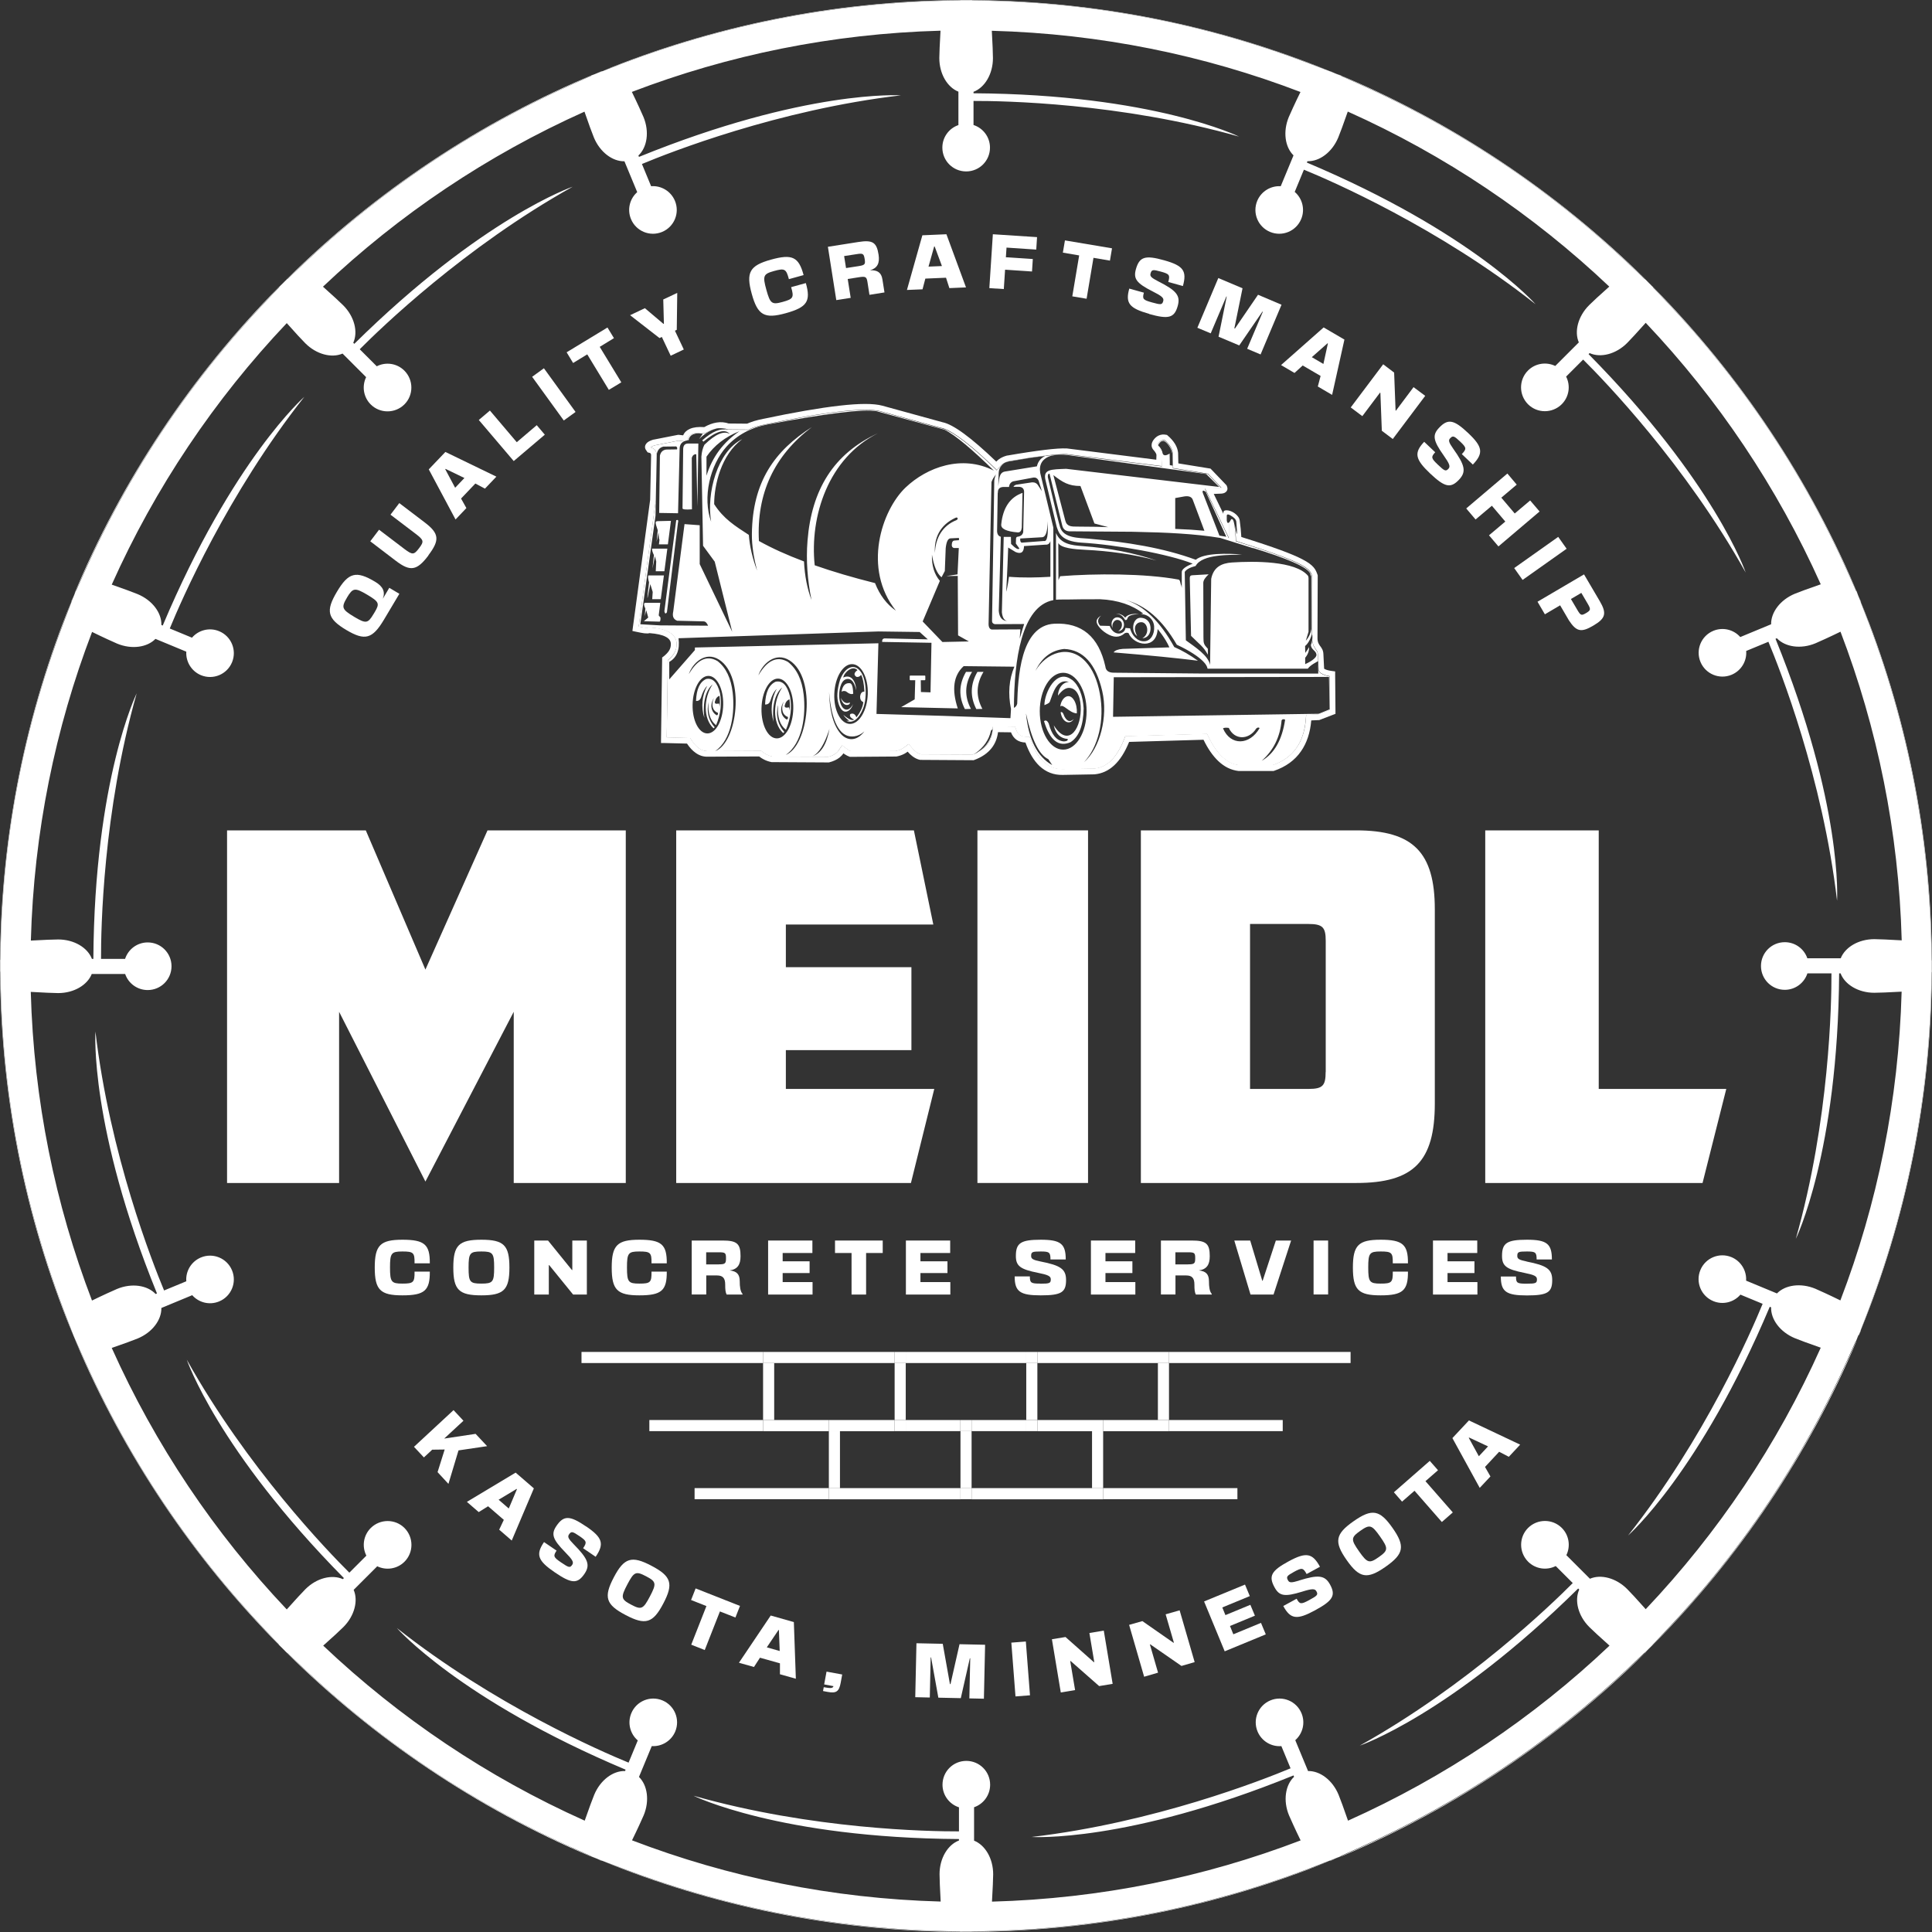 <?xml version="1.0" encoding="UTF-8"?><svg id="Layer_1" xmlns="http://www.w3.org/2000/svg" viewBox="0 0 241.74 241.74"><rect x="0" y="0" width="241.74" height="241.74" fill="#333333" stroke="none"/><defs><style>.cls-1{fill:#fff;}</style></defs><path class="cls-1" d="m121.25,0c-.13,0-.25,0-.38,0s-.25,0-.37,0h.37s.37,0,.37,0Z"/><path class="cls-1" d="m35.7,35.12c-.2.19-.39.39-.59.59l.3-.28.29-.3Z"/><path class="cls-1" d="m9.46,73.91l.03.02,1.05-2.35c5.57-12.45,13.17-23.81,22.59-33.76l1.78-1.88-.02-.02c-10.92,11.05-19.72,24.19-25.75,38.77l.07-.15.24-.63Z"/><path class="cls-1" d="m.11,117.55c.37-13.7,3.03-27.11,7.9-39.85l.92-2.42h-.01C3.28,89.14.12,104.26.02,120.12h.02s.07-2.57.07-2.57Z"/><path class="cls-1" d="m124.19.11c13.7.37,27.11,3.03,39.85,7.9l2.42.92h0C152.6,3.28,137.48.12,121.62.02v.02s2.57.07,2.57.07Z"/><path class="cls-1" d="m37.83,33.13c9.95-9.42,21.3-17.02,33.76-22.59l2.36-1.06-.02-.03.62-.24.15-.07c-14.58,6.03-27.71,14.82-38.76,25.74l.02.02,1.87-1.77Z"/><path class="cls-1" d="m233.73,77.71c4.87,12.74,7.53,26.14,7.9,39.85l.07,2.59h.02c-.09-15.86-3.25-30.99-8.89-44.84h-.01s.92,2.41.92,2.41Z"/><path class="cls-1" d="m241.73,121.23c0-.12,0-.24,0-.36s0-.24,0-.36v.36s0,.36,0,.36Z"/><path class="cls-1" d="m241.63,124.19c-.37,13.7-3.03,27.11-7.9,39.85l-.92,2.42h.01c5.65-13.85,8.81-28.98,8.9-44.84h-.02s-.07,2.57-.07,2.57Z"/><path class="cls-1" d="m206.62,35.7c-.19-.19-.38-.38-.57-.57l.28.3.29.28Z"/><path class="cls-1" d="m167.83,9.46l-.02.03,2.35,1.05c12.45,5.57,23.81,13.17,33.76,22.59l1.88,1.78.02-.02c-11.05-10.92-24.18-19.71-38.76-25.74l.14.06.63.24Z"/><path class="cls-1" d="m208.61,37.83c9.42,9.95,17.02,21.3,22.59,33.76l1.06,2.36.03-.02.24.62.06.14c-6.03-14.57-14.82-27.7-25.73-38.75l-.02.02,1.77,1.87Z"/><path class="cls-1" d="m77.71,8.01C90.45,3.14,103.86.48,117.56.11l2.59-.07v-.02c-15.86.09-30.99,3.25-44.84,8.89h0s2.4-.9,2.4-.9Z"/><path class="cls-1" d="m167.06,232.58c.22-.09.45-.17.68-.27l-.55.21-.12.06Z"/><path class="cls-1" d="m120.51,241.73c.12,0,.24,0,.36,0s.24,0,.36,0h-.36s-.36,0-.36,0Z"/><path class="cls-1" d="m203.91,208.61c-9.95,9.42-21.3,17.02-33.76,22.59l-2.36,1.06.02.03c14.27-6.02,27.14-14.71,37.99-25.43v-.02s-1.89,1.77-1.89,1.77Z"/><path class="cls-1" d="m164.03,233.73c-12.74,4.87-26.14,7.53-39.85,7.9l-2.59.07v.02c15.86-.09,30.99-3.25,44.84-8.89h0s-2.4.91-2.4.91Z"/><path class="cls-1" d="m232.52,167.2l-.24.62c.1-.25.19-.5.3-.75l-.06.13Z"/><path class="cls-1" d="m231.19,170.16c-5.57,12.45-13.17,23.81-22.59,33.76l-1.78,1.88h.02c10.72-10.84,19.42-23.7,25.44-37.97l-.03-.02-1.05,2.35Z"/><path class="cls-1" d="m206.05,206.61c.18-.18.37-.37.55-.55l-.28.27-.27.28Z"/><path class="cls-1" d="m.01,120.5c0,.12,0,.25,0,.37s0,.25,0,.37v-.37s0-.37,0-.37Z"/><path class="cls-1" d="m117.55,241.63c-13.7-.37-27.11-3.03-39.85-7.9l-2.42-.92h0c13.85,5.66,28.98,8.82,44.84,8.92v-.02s-2.57-.07-2.57-.07Z"/><path class="cls-1" d="m71.58,231.19c-12.45-5.57-23.81-13.17-33.76-22.59l-1.88-1.78-.02.02c10.85,10.72,23.72,19.42,37.99,25.44l.02-.03-2.35-1.05Z"/><path class="cls-1" d="m33.13,203.91c-9.42-9.95-17.02-21.3-22.59-33.76l-1.06-2.36-.27-.6-.29-.76-.92-2.4C3.14,151.29.48,137.88.11,124.18l-.07-2.59h-.02c.19,32.82,13.46,62.54,34.87,84.21l.02-.02-1.77-1.87Z"/><path class="cls-1" d="m35.12,206.04c.19.19.38.38.57.57l-.28-.29-.29-.28Z"/><path class="cls-1" d="m73.92,232.28c.25.11.51.2.76.3l-.14-.06-.62-.24Z"/><path class="cls-1" d="m35.91,206.85h.01c-.08-.09-.16-.16-.23-.23l.22.23Z"/><path class="cls-1" d="m75.28,232.85v-.03c-.19-.08-.4-.16-.59-.24l.59.27Z"/><polygon class="cls-1" points="73.91 232.28 73.92 232.28 73.91 232.28 73.91 232.28"/><path class="cls-1" d="m0,120.12v.37c.01-.13.02-.25.02-.37h-.02Z"/><path class="cls-1" d="m0,121.59h.02c0-.12,0-.23,0-.35v.35Z"/><path class="cls-1" d="m34.88,205.81l.25.24c-.08-.08-.16-.17-.24-.25h-.01Z"/><path class="cls-1" d="m205.81,206.87l.24-.26c-.08.08-.17.16-.26.24h.01Z"/><path class="cls-1" d="m206.85,205.83h-.01c-.08.07-.15.15-.23.23l.24-.23Z"/><path class="cls-1" d="m120.12,241.74h.39c-.13-.01-.26-.02-.38-.02v.02Z"/><path class="cls-1" d="m8.9,75.27h.03c.08-.19.15-.38.23-.58l-.26.58Z"/><path class="cls-1" d="m121.59,241.74v-.02c-.12,0-.24,0-.37,0h.37Z"/><path class="cls-1" d="m167.81,232.29h0s-.04.02-.06.02l.06-.02Z"/><path class="cls-1" d="m166.44,232.86l.62-.28c-.21.09-.42.16-.63.25v.03Z"/><path class="cls-1" d="m241.74,121.62v-.39c-.01.13-.02.26-.02.39h.02Z"/><path class="cls-1" d="m241.74,120.15h-.02c0,.12,0,.24,0,.36v-.36Z"/><path class="cls-1" d="m206.87,35.93l-.25-.23c.08.08.15.16.23.24h.01Z"/><path class="cls-1" d="m34.89,35.91h.01c.07-.06.14-.14.21-.21l-.23.21Z"/><path class="cls-1" d="m232.85,166.47h-.03c-.08.19-.16.4-.24.6l.27-.6Z"/><polygon class="cls-1" points="232.28 167.83 232.28 167.82 232.28 167.83 232.28 167.83"/><path class="cls-1" d="m232.86,75.3l-.27-.61c.08.2.16.41.24.62h.03Z"/><path class="cls-1" d="m120.15,0v.02c.12,0,.23,0,.35,0h-.35Z"/><path class="cls-1" d="m35.93,34.87l-.23.24c.08-.08.16-.15.24-.23h-.01Z"/><path class="cls-1" d="m205.83,34.89h-.01c.08.09.16.16.23.23l-.22-.23Z"/><path class="cls-1" d="m121.62,0h-.37c.12.01.25.02.37.02v-.02Z"/><path class="cls-1" d="m166.47,8.9v.03c.19.08.39.15.59.24l-.59-.26Z"/><path class="cls-1" d="m75.3,8.89l-.59.27c.2-.08.4-.16.6-.24v-.03Z"/><path class="cls-1" d="m232.58,167.07c.08-.2.16-.41.24-.61h-.01s.92-2.42.92-2.42c4.87-12.74,7.53-26.14,7.9-39.85l.07-2.57h.02c0-.13,0-.25,0-.38v-.36s0-.36,0-.36c0-.12,0-.24,0-.36h-.02s-.07-2.59-.07-2.59c-.37-13.7-3.03-27.11-7.9-39.85l-.92-2.4h.01c-.08-.21-.16-.42-.24-.62l-.06-.14-.24-.62-.03.02-1.06-2.36c-5.57-12.46-13.17-23.81-22.59-33.76l-1.77-1.87.02-.02c-.08-.08-.15-.16-.23-.24l-.29-.28-.28-.3c-.08-.08-.16-.15-.23-.22l-.02.02-1.88-1.78c-9.94-9.42-21.3-17.02-33.76-22.59l-2.35-1.05.02-.03-.63-.24-.14-.06c-.2-.08-.4-.16-.6-.24h0s-2.42-.91-2.42-.91C151.3,3.14,137.89.48,124.19.11l-2.57-.07v-.02c-.12,0-.24,0-.37,0h-.37s-.37,0-.37,0c-.12,0-.23,0-.35,0v.02s-2.59.07-2.59.07c-13.7.37-27.11,3.03-39.85,7.9l-2.4.92h0c-.2.07-.4.14-.6.22l-.15.07-.62.24.02.03-2.36,1.06c-12.45,5.57-23.81,13.17-33.76,22.59l-1.87,1.77-.02-.02c-.08.08-.16.15-.24.23l-.29.3-.3.28c-.07.07-.14.15-.21.22l.02.02-1.78,1.88c-9.42,9.95-17.02,21.3-22.59,33.76l-1.05,2.35-.03-.02-.24.63-.07.15c-.08.19-.15.39-.23.59h.01s-.92,2.42-.92,2.42C3.14,90.44.48,103.85.11,117.55l-.07,2.57h-.02c0,.12,0,.25,0,.37v.37s0,.37,0,.37c0,.12,0,.23,0,.35h.02s.07,2.59.07,2.59c.37,13.7,3.03,27.11,7.9,39.85l.92,2.4.29.76.27.6,1.06,2.36c5.57,12.45,13.17,23.81,22.59,33.76l1.77,1.87-.02.02c.08.08.16.17.24.25l.29.28.28.29c.08.08.16.15.23.22l.02-.02,1.88,1.78c9.95,9.42,21.3,17.02,33.76,22.59l2.35,1.05-.02.03s0,0,0,0l.62.24.14.06c.2.08.4.16.6.24h0s2.42.91,2.42.91c12.74,4.87,26.14,7.53,39.85,7.9l2.58.07v.02c.13,0,.25,0,.38,0h.36s.36,0,.36,0c.12,0,.24,0,.36,0v-.02s2.59-.07,2.59-.07c13.7-.37,27.11-3.03,39.85-7.9l2.4-.92h0c.21-.07.42-.15.63-.24l.12-.06.55-.21s.04-.02.06-.03l-.02-.03,2.36-1.06c12.46-5.57,23.81-13.17,33.76-22.59l1.87-1.77v.02c.1-.08.19-.16.27-.24l.27-.28.28-.27c.08-.08.15-.16.23-.24h-.02s1.78-1.9,1.78-1.9c9.42-9.94,17.02-21.3,22.59-33.76l1.05-2.35.03.02s0,0,0,0l.24-.62.06-.13Zm-2.31-4.36c-1.36-.67-2.71-1.28-3.13-1.46-1.84-.76-3.77-.47-4.8.59l-3.86-1.6c.08-1.23-.63-2.44-1.83-2.94-1.52-.63-3.26.09-3.89,1.61s.09,3.26,1.61,3.89c1.22.51,2.59.14,3.4-.81l2.78,1.15c-1.42,3.46-7.23,16.84-16.84,28.99,0,0,8.98-7.87,17.73-28.62l.17.07c-.05,1.5,1.12,3.09,2.97,3.86.4.17,1.8.69,3.24,1.19-5.43,12.14-12.87,23.19-21.9,32.72-1-1.13-2-2.21-2.32-2.52-1.4-1.4-3.3-1.88-4.66-1.29l-2.95-2.95c.54-1.11.35-2.49-.57-3.41-1.16-1.16-3.05-1.16-4.22,0-1.16,1.16-1.16,3.05,0,4.22.94.94,2.34,1.12,3.46.55l2.13,2.13c-2.63,2.65-13.12,12.79-26.65,20.34,0,0,11.3-3.84,27.33-19.66l.13.13c-.62,1.36-.15,3.29,1.27,4.7.31.31,1.39,1.32,2.52,2.32-9.53,9.03-20.58,16.46-32.72,21.9-.49-1.44-1.01-2.83-1.18-3.24-.76-1.84-2.33-3-3.82-2.97l-1.6-3.86c.93-.82,1.28-2.16.78-3.37-.63-1.52-2.37-2.24-3.89-1.61s-2.24,2.37-1.61,3.89c.51,1.22,1.73,1.93,2.98,1.83l1.15,2.78c-3.45,1.44-17.02,6.79-32.4,8.59,0,0,11.91.78,32.77-7.7l.07.17c-1.09,1.02-1.4,2.98-.63,4.83.17.4.78,1.76,1.45,3.13-12.05,4.61-25.04,7.29-38.62,7.66.09-1.51.15-2.98.15-3.42,0-1.99-1.01-3.66-2.39-4.21v-4.18c1.17-.4,2.01-1.51,2.01-2.82,0-1.65-1.33-2.98-2.98-2.98s-2.98,1.33-2.98,2.98c0,1.32.86,2.44,2.06,2.83v3.01c-3.73.01-18.32-.23-33.22-4.46,0,0,10.71,5.28,33.22,5.42v.18c-1.4.53-2.43,2.22-2.43,4.22,0,.43.05,1.91.14,3.42-13.58-.37-26.58-3.05-38.62-7.66.67-1.36,1.28-2.71,1.46-3.13.76-1.83.47-3.77-.59-4.8l1.6-3.86c1.23.08,2.44-.63,2.94-1.83.63-1.52-.09-3.26-1.61-3.89s-3.26.09-3.89,1.61c-.51,1.22-.14,2.59.81,3.4l-1.15,2.78c-3.46-1.42-16.84-7.23-28.99-16.84,0,0,7.87,8.98,28.62,17.72l-.07.17c-1.5-.05-3.09,1.12-3.86,2.97-.17.4-.69,1.8-1.19,3.24-12.14-5.43-23.19-12.87-32.72-21.9,1.13-1,2.21-2,2.52-2.32,1.4-1.4,1.88-3.3,1.29-4.66l2.95-2.95c1.11.54,2.49.35,3.41-.57,1.16-1.16,1.16-3.05,0-4.22-1.16-1.16-3.05-1.16-4.22,0-.94.94-1.12,2.34-.55,3.46l-2.13,2.13c-2.65-2.63-12.79-13.12-20.34-26.65,0,0,3.84,11.3,19.66,27.33l-.13.13c-1.36-.62-3.29-.15-4.7,1.27-.31.31-1.32,1.39-2.32,2.52-9.03-9.53-16.46-20.58-21.9-32.72,1.44-.49,2.83-1.01,3.24-1.18,1.84-.76,3-2.33,2.97-3.82l3.86-1.6c.82.93,2.16,1.28,3.37.78,1.52-.63,2.24-2.37,1.61-3.89s-2.37-2.24-3.89-1.61c-1.22.51-1.93,1.73-1.83,2.98l-2.78,1.15c-1.44-3.45-6.79-17.02-8.59-32.4,0,0-.78,11.91,7.7,32.77l-.17.07c-1.02-1.09-2.98-1.4-4.83-.63-.4.17-1.76.78-3.13,1.45-4.61-12.05-7.29-25.04-7.66-38.62,1.51.09,2.98.15,3.42.15,1.99,0,3.66-1.01,4.21-2.39h4.18c.4,1.17,1.51,2.01,2.82,2.01,1.65,0,2.98-1.33,2.98-2.98s-1.33-2.98-2.98-2.98c-1.32,0-2.44.86-2.83,2.06h-3.01c-.01-3.73.23-18.32,4.46-33.22,0,0-5.28,10.71-5.42,33.22h-.18c-.53-1.4-2.22-2.43-4.22-2.43-.43,0-1.91.05-3.42.14.37-13.58,3.05-26.58,7.66-38.62,1.36.67,2.71,1.28,3.13,1.46,1.83.76,3.77.47,4.8-.59l3.86,1.6c-.08,1.23.63,2.44,1.83,2.94,1.52.63,3.26-.09,3.89-1.61.63-1.52-.09-3.26-1.61-3.89-1.22-.51-2.59-.14-3.4.81l-2.78-1.15c1.42-3.46,7.23-16.84,16.84-28.99,0,0-8.98,7.87-17.72,28.62l-.17-.07c.05-1.5-1.12-3.09-2.97-3.86-.4-.17-1.8-.69-3.24-1.19,5.43-12.14,12.87-23.19,21.9-32.72,1,1.13,2,2.21,2.32,2.52,1.4,1.4,3.3,1.88,4.66,1.29l2.95,2.95c-.54,1.11-.35,2.49.57,3.41,1.16,1.16,3.05,1.16,4.22,0,1.16-1.16,1.16-3.05,0-4.22-.94-.94-2.34-1.12-3.46-.55l-2.13-2.13c2.63-2.65,13.12-12.79,26.65-20.34,0,0-11.3,3.84-27.33,19.66l-.13-.13c.62-1.36.15-3.29-1.27-4.7-.31-.31-1.39-1.32-2.52-2.32,9.53-9.03,20.58-16.46,32.72-21.9.49,1.44,1.01,2.83,1.18,3.24.76,1.83,2.33,3,3.82,2.97l1.6,3.86c-.93.82-1.28,2.16-.78,3.37.63,1.52,2.37,2.24,3.89,1.61s2.24-2.37,1.61-3.89c-.51-1.22-1.73-1.93-2.98-1.83l-1.15-2.78c3.45-1.44,17.02-6.79,32.4-8.59,0,0-11.91-.78-32.77,7.7l-.07-.17c1.09-1.02,1.4-2.98.63-4.83-.17-.4-.78-1.76-1.45-3.13,12.05-4.61,25.04-7.29,38.62-7.66-.09,1.51-.15,2.98-.15,3.42,0,1.99,1.01,3.66,2.39,4.21v4.18c-1.17.4-2.01,1.51-2.01,2.82,0,1.65,1.33,2.98,2.98,2.98s2.98-1.33,2.98-2.98c0-1.32-.86-2.44-2.06-2.83v-3.01c3.73-.01,18.32.23,33.22,4.46,0,0-10.71-5.28-33.22-5.42v-.18c1.4-.53,2.43-2.22,2.43-4.22,0-.43-.05-1.91-.14-3.42,13.58.37,26.58,3.05,38.62,7.66-.67,1.36-1.28,2.71-1.46,3.13-.76,1.84-.47,3.77.59,4.8l-1.6,3.86c-1.23-.08-2.44.63-2.94,1.83-.63,1.52.09,3.26,1.61,3.89s3.26-.09,3.89-1.61c.51-1.22.14-2.59-.81-3.4l1.15-2.78c3.46,1.42,16.84,7.23,28.99,16.84,0,0-7.87-8.98-28.62-17.73l.07-.17c1.5.05,3.09-1.12,3.86-2.97.17-.4.69-1.8,1.19-3.24,12.14,5.43,23.19,12.87,32.72,21.9-1.13,1-2.21,2-2.52,2.32-1.4,1.4-1.88,3.3-1.29,4.66l-2.95,2.95c-1.11-.54-2.49-.35-3.41.57-1.16,1.16-1.16,3.05,0,4.22,1.16,1.16,3.05,1.16,4.22,0,.94-.94,1.12-2.34.55-3.46l2.13-2.13c2.65,2.63,12.79,13.12,20.34,26.65,0,0-3.84-11.3-19.66-27.33l.13-.13c1.36.62,3.29.15,4.7-1.27.31-.31,1.32-1.39,2.32-2.52,9.03,9.53,16.46,20.58,21.9,32.72-1.44.49-2.83,1.01-3.24,1.18-1.83.76-3,2.33-2.97,3.82l-3.86,1.6c-.82-.93-2.16-1.28-3.37-.78-1.52.63-2.24,2.37-1.61,3.89s2.37,2.24,3.89,1.61c1.22-.51,1.93-1.73,1.83-2.98l2.78-1.15c1.44,3.45,6.79,17.02,8.59,32.4,0,0,.78-11.91-7.7-32.77l.17-.07c1.02,1.09,2.98,1.4,4.83.63.4-.17,1.76-.78,3.13-1.45,4.61,12.05,7.29,25.04,7.66,38.62-1.51-.09-2.98-.15-3.42-.15-1.99,0-3.66,1.01-4.21,2.39h-4.18c-.4-1.17-1.51-2.01-2.82-2.01-1.65,0-2.98,1.33-2.98,2.98s1.33,2.98,2.98,2.98c1.32,0,2.44-.86,2.83-2.06h3.01c.01,3.73-.23,18.32-4.46,33.22,0,0,5.28-10.71,5.42-33.22h.18c.53,1.4,2.22,2.43,4.22,2.43.43,0,1.91-.05,3.42-.14-.37,13.58-3.05,26.58-7.66,38.62Z"/><polygon class="cls-1" points="64.28 126.6 64.28 148.02 78.3 148.02 78.3 103.9 61 103.9 53.23 121.32 45.77 103.9 28.41 103.9 28.41 148.02 42.43 148.02 42.43 126.6 53.23 147.84 64.28 126.6"/><polygon class="cls-1" points="116.9 136.25 98.33 136.25 98.33 131.4 114.04 131.4 114.04 121.02 98.33 121.02 98.33 115.68 116.78 115.68 114.35 103.9 84.61 103.9 84.61 148.02 113.98 148.02 116.9 136.25"/><rect class="cls-1" x="122.3" y="103.9" width="13.84" height="44.12"/><path class="cls-1" d="m179.53,138.07v-24.28c0-7.16-2.73-9.89-9.83-9.89h-26.95v44.12h26.95c7.16,0,9.83-2.67,9.83-9.95Zm-13.66-3.94c0,1.7-.36,2.12-2.12,2.12h-7.34v-20.64h7.28c1.82,0,2.19.42,2.19,2.12v16.39Z"/><polygon class="cls-1" points="200.04 103.9 185.84 103.9 185.84 148.02 213.03 148.02 216 136.25 200.04 136.25 200.04 103.9"/><path class="cls-1" d="m53.78,159.11h-1.91c.02,1.35-.14,1.5-1.52,1.5s-1.55-.2-1.55-2.01.16-2.01,1.55-2.01,1.54.15,1.52,1.48h1.91c.02-2.36-.67-2.95-3.43-2.95s-3.46.69-3.46,3.48.69,3.48,3.46,3.48,3.45-.6,3.43-2.97Z"/><path class="cls-1" d="m56.72,158.6c0,2.79.7,3.48,3.51,3.48s3.51-.69,3.51-3.48-.7-3.48-3.51-3.48-3.51.69-3.51,3.48Zm5.11,0c0,1.81-.16,2.01-1.6,2.01s-1.6-.2-1.6-2.01.16-2.01,1.6-2.01,1.6.2,1.6,2.01Z"/><polygon class="cls-1" points="68.67 158.3 68.72 158.3 71.71 161.98 73.43 161.98 73.43 155.22 71.61 155.22 71.61 158.91 71.56 158.91 68.57 155.22 66.85 155.22 66.85 161.98 68.67 161.98 68.67 158.3"/><path class="cls-1" d="m80,156.59c1.39,0,1.54.15,1.52,1.48h1.91c.02-2.36-.67-2.95-3.43-2.95s-3.46.69-3.46,3.48.69,3.48,3.46,3.48,3.45-.6,3.43-2.97h-1.91c.02,1.35-.14,1.5-1.52,1.5s-1.55-.2-1.55-2.01.16-2.01,1.55-2.01Z"/><path class="cls-1" d="m92.66,157.18c0-1.57-.45-1.96-2.25-1.96h-3.86v6.75h1.82v-2.38h1.35c.72,0,1.02.34,1.02,1.13,0,.61.03.97.18,1.26h1.99v-.08c-.28-.31-.35-.9-.35-1.58,0-.87-.36-1.26-1.26-1.36.98-.14,1.36-.71,1.36-1.78Zm-2.72,1.03h-1.58v-1.52h1.58c.81,0,.9.08.9.74s-.09.77-.9.77Z"/><polygon class="cls-1" points="101.65 156.78 101.65 155.22 96.11 155.22 96.11 161.98 101.67 161.98 101.67 160.42 97.93 160.42 97.93 159.29 101.3 159.29 101.3 157.82 97.93 157.82 97.93 156.78 101.65 156.78"/><polygon class="cls-1" points="108.37 161.98 108.37 156.78 110.45 156.78 110.45 155.22 104.48 155.22 104.48 156.78 106.55 156.78 106.55 161.98 108.37 161.98"/><polygon class="cls-1" points="118.91 160.42 115.17 160.42 115.17 159.29 118.55 159.29 118.55 157.82 115.17 157.82 115.17 156.78 118.89 156.78 118.89 155.22 113.35 155.22 113.35 161.98 118.91 161.98 118.91 160.42"/><path class="cls-1" d="m130.16,160.61c-1.16,0-1.3-.09-1.3-.9h-1.9c0,1.9.67,2.37,3.26,2.37s3.17-.38,3.17-1.92c0-1.36-.68-1.83-3.2-2.32-.92-.19-1.17-.32-1.17-.68,0-.51.13-.57,1.2-.57s1.22.1,1.22,1h1.91c0-1.97-.64-2.47-3.13-2.47s-3.11.41-3.11,2.03c0,1.26.55,1.67,2.76,2.11,1.27.25,1.61.42,1.61.81,0,.49-.14.55-1.32.55Z"/><polygon class="cls-1" points="142.04 156.78 142.04 155.22 136.5 155.22 136.5 161.98 142.06 161.98 142.06 160.42 138.32 160.42 138.32 159.29 141.69 159.29 141.69 157.82 138.32 157.82 138.32 156.78 142.04 156.78"/><path class="cls-1" d="m151.37,157.18c0-1.57-.45-1.96-2.25-1.96h-3.86v6.75h1.82v-2.38h1.35c.72,0,1.02.34,1.02,1.13,0,.61.03.97.18,1.26h1.99v-.08c-.28-.31-.35-.9-.35-1.58,0-.87-.36-1.26-1.26-1.36.98-.14,1.36-.71,1.36-1.78Zm-2.72,1.03h-1.58v-1.52h1.58c.81,0,.9.08.9.74s-.09.77-.9.77Z"/><polygon class="cls-1" points="157.94 160.25 156.43 155.22 154.44 155.22 156.47 161.98 159.35 161.98 161.55 155.22 159.64 155.22 157.99 160.25 157.94 160.25"/><rect class="cls-1" x="164.36" y="155.22" width="1.82" height="6.75"/><path class="cls-1" d="m172.75,156.59c1.39,0,1.54.15,1.52,1.48h1.9c.02-2.36-.67-2.95-3.43-2.95s-3.46.69-3.46,3.48.69,3.48,3.46,3.48,3.45-.6,3.43-2.97h-1.9c.02,1.35-.14,1.5-1.52,1.5s-1.55-.2-1.55-2.01.16-2.01,1.55-2.01Z"/><polygon class="cls-1" points="184.86 160.42 181.12 160.42 181.12 159.29 184.49 159.29 184.49 157.82 181.12 157.82 181.12 156.78 184.84 156.78 184.84 155.22 179.3 155.22 179.3 161.98 184.86 161.98 184.86 160.42"/><path class="cls-1" d="m191.02,157.84c-.92-.19-1.17-.32-1.17-.68,0-.51.13-.57,1.2-.57s1.22.1,1.22,1h1.91c0-1.97-.64-2.47-3.13-2.47s-3.11.41-3.11,2.03c0,1.26.55,1.67,2.76,2.11,1.27.25,1.61.42,1.61.81,0,.49-.14.55-1.32.55s-1.3-.09-1.3-.9h-1.9c0,1.9.67,2.37,3.26,2.37s3.17-.38,3.17-1.92c0-1.36-.68-1.83-3.2-2.32Z"/><rect class="cls-1" x="146.27" y="169.16" width="22.72" height="1.39"/><rect class="cls-1" x="72.76" y="169.16" width="22.72" height="1.39"/><rect class="cls-1" x="146.27" y="177.68" width="14.23" height="1.39"/><rect class="cls-1" x="81.25" y="177.68" width="14.23" height="1.39"/><rect class="cls-1" x="138.03" y="186.2" width="16.8" height="1.39"/><rect class="cls-1" x="86.91" y="186.2" width="16.8" height="1.39"/><rect class="cls-1" x="95.48" y="170.55" width="1.39" height="7.13"/><polygon class="cls-1" points="111.94 170.55 111.94 169.16 95.48 169.16 95.48 170.55 96.87 170.55 111.94 170.55"/><polygon class="cls-1" points="96.87 177.68 95.48 177.68 95.48 179.08 103.71 179.08 103.71 177.68 96.87 177.68"/><rect class="cls-1" x="113.33" y="169.16" width="15.08" height="1.39"/><rect class="cls-1" x="111.94" y="170.55" width="1.39" height="7.13"/><rect class="cls-1" x="111.94" y="169.16" width="1.39" height="1.39"/><rect class="cls-1" x="144.88" y="170.55" width="1.39" height="7.13"/><polygon class="cls-1" points="144.88 170.55 146.27 170.55 146.27 169.16 129.8 169.16 129.8 170.55 144.88 170.55"/><polygon class="cls-1" points="138.03 177.68 138.03 179.08 146.27 179.08 146.27 177.68 144.88 177.68 138.03 177.68"/><rect class="cls-1" x="128.41" y="170.55" width="1.39" height="7.13"/><rect class="cls-1" x="128.41" y="169.16" width="1.39" height="1.39"/><rect class="cls-1" x="103.71" y="179.08" width="1.39" height="7.13"/><polygon class="cls-1" points="105.1 186.2 103.71 186.2 103.71 187.6 120.18 187.6 120.18 186.2 105.1 186.2"/><polygon class="cls-1" points="111.94 179.08 111.94 177.68 103.71 177.68 103.71 179.08 105.1 179.08 111.94 179.08"/><rect class="cls-1" x="113.33" y="177.68" width="6.84" height="1.39"/><rect class="cls-1" x="111.94" y="177.68" width="1.39" height="1.39"/><rect class="cls-1" x="136.64" y="179.08" width="1.39" height="7.13"/><polygon class="cls-1" points="138.03 186.2 136.64 186.2 121.57 186.2 121.57 187.6 138.03 187.6 138.03 186.2"/><rect class="cls-1" x="121.57" y="177.68" width="6.84" height="1.39"/><polygon class="cls-1" points="129.8 177.68 129.8 179.08 136.64 179.08 138.03 179.08 138.03 177.68 129.8 177.68"/><rect class="cls-1" x="128.41" y="177.68" width="1.39" height="1.39"/><rect class="cls-1" x="120.18" y="179.08" width="1.39" height="7.13"/><rect class="cls-1" x="120.18" y="186.2" width="1.39" height="1.39"/><rect class="cls-1" x="120.18" y="177.68" width="1.39" height="1.39"/><path class="cls-1" d="m43.34,78.83c2.32,1.38,3.26,1.12,4.7-1.29l1.93-3.24-1.26-.75-.81,1.37c.33-.88.02-1.54-.95-2.12-2.39-1.43-3.35-1.18-4.79,1.24-1.44,2.42-1.2,3.37,1.19,4.8Zm.07-4.05c.74-1.24.99-1.28,2.55-.36,1.47.88,1.56,1.09.95,2.13l-.17.28c-.71,1.19-.95,1.23-2.42.35-1.55-.93-1.64-1.17-.9-2.41Z"/><path class="cls-1" d="m53.6,69.48c1.45-1.91,1.36-2.73-.47-4.12l-3.17-2.41-1.1,1.45,3.17,2.41c1.01.77,1.04.95.4,1.79-.64.84-.82.85-1.83.09l-3.17-2.41-1.1,1.45,3.17,2.42c1.83,1.4,2.65,1.27,4.1-.64Z"/><path class="cls-1" d="m58.36,63.58l-.67-1.2,1.79-1.88,1.2.64,1.43-1.5-6.38-3.09-2.08,2.18,3.35,6.27,1.35-1.42Zm-2.65-4.87l.04-.04,2.36,1.14-1.16,1.22-1.24-2.32Z"/><polygon class="cls-1" points="68.17 54.39 67.16 53.2 64.66 55.33 61.3 51.37 59.91 52.55 64.28 57.69 68.17 54.39"/><rect class="cls-1" x="68.39" y="45.97" width="1.82" height="6.75" transform="translate(-15.77 50.04) rotate(-35.92)"/><polygon class="cls-1" points="73.48 44.34 76.18 48.78 77.74 47.84 75.04 43.4 76.82 42.31 76.01 40.98 70.9 44.08 71.71 45.42 73.48 44.34"/><polygon class="cls-1" points="82.81 42.16 83.92 44.51 85.56 43.73 84.45 41.38 84.68 41.27 84.74 36.65 82.99 37.47 83.07 40.51 83.02 40.53 80.69 38.56 78.84 39.44 82.52 42.3 82.81 42.16"/><path class="cls-1" d="m98.32,39.19c2.66-.74,3.16-1.49,2.51-3.77l-1.84.51c.38,1.3.27,1.48-1.07,1.85-1.34.37-1.55.22-2.03-1.52s-.39-1.98.96-2.35c1.33-.37,1.52-.27,1.86,1.02l1.84-.51c-.61-2.28-1.43-2.67-4.09-1.93-2.66.74-3.14,1.59-2.4,4.27.74,2.69,1.59,3.17,4.26,2.43Z"/><path class="cls-1" d="m106.44,37.26l-.37-2.35,1.33-.21c.93-.15,1.04-.08,1.15.65l.24,1.54,1.88-.3-.26-1.64c-.13-.86-.65-1.18-1.55-1.13.91-.27,1.24-.86,1.07-1.96-.24-1.55-.75-1.86-2.53-1.58l-3.81.6,1.05,6.67,1.8-.28Zm.74-5.46c.8-.13.9-.06,1.01.6.11.68.03.77-.77.9l-1.56.24-.24-1.5,1.56-.24Z"/><path class="cls-1" d="m115.78,34.86l2.59-.11.42,1.3,2.08-.09-2.45-6.65-3.01.13-1.93,6.84,1.95-.08.35-1.33Zm1.12-4.02h.05s.91,2.45.91,2.45l-1.68.07.71-2.53Z"/><polygon class="cls-1" points="125.76 33.75 129.13 33.97 129.23 32.41 125.86 32.19 125.94 30.98 129.66 31.23 129.76 29.67 124.23 29.31 123.79 36.05 125.6 36.17 125.76 33.75"/><polygon class="cls-1" points="134.17 37.08 135.96 37.38 136.82 32.26 138.88 32.61 139.14 31.07 133.25 30.08 132.99 31.61 135.03 31.96 134.17 37.08"/><path class="cls-1" d="m143.79,39.29c2.43.68,3.15.49,3.57-1,.37-1.31-.16-1.94-2.46-3.1-.83-.43-1.04-.62-.94-.97.14-.49.28-.52,1.31-.23,1.05.29,1.15.42.91,1.29l1.83.51c.53-1.9.05-2.55-2.34-3.22-2.38-.67-3.1-.45-3.54,1.11-.34,1.21.08,1.76,2.09,2.78,1.16.58,1.44.83,1.33,1.21-.13.47-.28.49-1.41.17-1.12-.31-1.23-.43-1.01-1.22l-1.83-.51c-.51,1.83,0,2.46,2.49,3.16Z"/><polygon class="cls-1" points="153.45 37.09 153.49 37.11 152.47 42.13 155.06 43.22 157.96 38.99 158.01 39.01 156.05 43.64 157.73 44.35 160.35 38.13 157.41 36.88 154.52 41.11 154.45 41.08 155.47 36.07 152.44 34.79 149.82 41.01 151.49 41.71 153.45 37.09"/><path class="cls-1" d="m161.98,46.66l1.02-.93,2.24,1.31-.35,1.32,1.79,1.05,1.54-6.92-2.6-1.52-5.33,4.71,1.69.99Zm4.13-3.71l.04.03-.56,2.56-1.45-.85,1.97-1.74Z"/><polygon class="cls-1" points="172.67 49.13 172.72 49.16 172.9 53.9 174.27 54.93 178.33 49.53 176.87 48.44 174.66 51.39 174.62 51.36 174.44 46.62 173.07 45.58 169.01 50.98 170.46 52.07 172.67 49.13"/><path class="cls-1" d="m181.24,58.65c-.34.36-.48.3-1.33-.51-.84-.8-.88-.95-.33-1.55l-1.38-1.31c-1.3,1.38-1.14,2.18.74,3.96,1.83,1.73,2.56,1.9,3.62.78.93-.99.76-1.79-.73-3.88-.54-.77-.63-1.04-.39-1.29.35-.37.49-.33,1.27.41.79.75.82.91.2,1.56l1.38,1.31c1.36-1.43,1.23-2.23-.58-3.94-1.79-1.69-2.54-1.84-3.65-.66-.86.91-.74,1.59.56,3.43.75,1.06.88,1.41.62,1.69Z"/><polygon class="cls-1" points="184.63 65 186.67 63.28 188.35 65.26 186.31 66.98 187.49 68.37 192.64 64 191.46 62.62 189.53 64.25 187.85 62.27 189.78 60.64 188.61 59.25 183.46 63.62 184.63 65"/><rect class="cls-1" x="189.36" y="68.94" width="6.75" height="1.82" transform="translate(-4.91 124.27) rotate(-35.31)"/><path class="cls-1" d="m193.31,76.86l1.9-1.12,1.11,1.9c.93,1.4,1.53,1.53,3.04.64,1.55-.91,1.71-1.53.8-3.08l-1.96-3.33-5.82,3.42.92,1.57Zm4.55-2.68l.8,1.36c.41.7.39.82-.22,1.18-.57.33-.67.29-1.08-.41l-.8-1.36,1.31-.77Z"/><polygon class="cls-1" points="59.51 179.41 55.58 180 57.99 177.77 56.75 176.44 51.8 181.03 53.04 182.36 54.08 181.39 55.64 181.37 54.75 184.2 56.11 185.67 57.37 181.48 60.95 180.95 59.51 179.41"/><path class="cls-1" d="m58.42,187.92l1.48,1.28,1.17-.73,1.97,1.7-.58,1.23,1.57,1.36,2.77-6.53-2.28-1.97-6.1,3.66Zm6.26-1.58l-1.02,2.41-1.27-1.1,2.25-1.35.04.03Z"/><path class="cls-1" d="m73.34,191c-2.04-1.39-2.8-1.41-3.71-.08-.71,1.04-.48,1.69,1.09,3.3.91.92,1.1,1.25.88,1.57-.28.41-.42.37-1.39-.29-.96-.65-1.02-.8-.57-1.48l-1.57-1.07c-1.07,1.57-.78,2.34,1.35,3.79,2.08,1.42,2.83,1.47,3.7.2.77-1.12.47-1.89-1.34-3.72-.65-.67-.79-.92-.59-1.22.29-.42.43-.4,1.32.21.9.61.95.77.45,1.51l1.57,1.07c1.11-1.63.86-2.4-1.19-3.8Z"/><path class="cls-1" d="m81.52,195.92c-2.48-1.31-3.43-1.02-4.72,1.45-1.3,2.47-1,3.41,1.48,4.71,2.48,1.31,3.43,1.02,4.72-1.45,1.3-2.47,1-3.41-1.48-4.71Zm-.2,3.83c-.84,1.6-1.07,1.71-2.35,1.03-1.28-.67-1.32-.92-.48-2.52.84-1.6,1.07-1.7,2.35-1.03,1.28.67,1.32.92.48,2.52Z"/><polygon class="cls-1" points="87.04 198.75 86.47 200.2 88.39 200.96 86.49 205.79 88.18 206.46 90.08 201.63 92.02 202.39 92.59 200.94 87.04 198.75"/><path class="cls-1" d="m96.43,202.15l-3.97,5.9,1.88.53.75-1.16,2.5.7v1.37s1.99.56,1.99.56l-.25-7.09-2.9-.82Zm-.49,3.98l1.47-2.18h.05s.1,2.63.1,2.63l-1.62-.46Z"/><path class="cls-1" d="m103.12,210.76l1.17.22c-.09.27-.34.29-1.22.13l-.09.48.58.11c1.07.2,1.43-.04,1.63-1.14l.19-1.04-1.96-.36-.3,1.62Z"/><polygon class="cls-1" points="118.93 210.72 118.86 210.72 117.96 205.68 114.67 205.61 114.52 212.36 116.34 212.4 116.45 207.38 116.5 207.38 117.41 212.42 120.22 212.48 121.35 207.49 121.4 207.49 121.29 212.51 123.11 212.55 123.26 205.8 120.06 205.73 118.93 210.72"/><rect class="cls-1" x="126.78" y="205.46" width="1.82" height="6.75" transform="translate(-15.66 10.43) rotate(-4.41)"/><polygon class="cls-1" points="136.31 204.33 136.92 207.97 136.87 207.98 133.32 204.83 131.62 205.11 132.73 211.77 134.52 211.47 133.91 207.84 133.97 207.84 137.53 210.97 139.22 210.69 138.11 204.03 136.31 204.33"/><polygon class="cls-1" points="145.85 201.99 146.88 205.53 146.83 205.55 142.94 202.84 141.28 203.31 143.16 209.8 144.9 209.29 143.88 205.76 143.93 205.75 147.83 208.45 149.48 207.97 147.6 201.49 145.85 201.99"/><polygon class="cls-1" points="154.32 204.49 153.9 203.45 157.02 202.16 156.45 200.8 153.33 202.09 152.94 201.13 156.38 199.71 155.78 198.27 150.66 200.38 153.24 206.62 158.38 204.5 157.78 203.06 154.32 204.49"/><path class="cls-1" d="m162.51,197.78c-.9.27-1.18.28-1.35-.04-.24-.45-.16-.56.78-1.08.96-.52,1.12-.5,1.55.29l1.67-.91c-.94-1.73-1.74-1.86-3.92-.68-2.17,1.18-2.54,1.84-1.76,3.26.6,1.1,1.28,1.2,3.43.54,1.24-.39,1.61-.4,1.8-.06.24.43.14.55-.9,1.11-1.02.55-1.18.54-1.57-.17l-1.67.91c.9,1.67,1.72,1.77,3.99.53,2.21-1.2,2.6-1.85,1.87-3.2-.65-1.19-1.47-1.28-3.92-.51Z"/><path class="cls-1" d="m169.37,190.34c-2.3,1.61-2.47,2.58-.87,4.86,1.6,2.28,2.57,2.45,4.87.84,2.3-1.61,2.47-2.58.87-4.86-1.6-2.28-2.57-2.45-4.87-.84Zm3.15,4.49c-1.18.83-1.43.76-2.47-.72-1.04-1.48-1.03-1.73.16-2.57,1.18-.83,1.43-.76,2.47.72,1.04,1.48,1.03,1.73-.16,2.57Z"/><polygon class="cls-1" points="179.93 183.96 178.9 182.79 174.41 186.72 175.43 187.89 176.99 186.53 180.41 190.44 181.78 189.24 178.36 185.33 179.93 183.96"/><path class="cls-1" d="m181.73,179.94l3.42,6.23,1.34-1.43-.68-1.19,1.77-1.9,1.21.63,1.42-1.52-6.41-3.03-2.06,2.2Zm4.46,1.04l-1.15,1.23-1.26-2.3.04-.04,2.37,1.11Z"/><g><path class="cls-1" d="m106.76,86.79c-.03-.81-.15-1.24-.39-1.3-.58-.08-.94.28-1.07,1.06.17-.11.36-.12.55-.04.4.32.71.41.92.28Z"/><path class="cls-1" d="m121.63,84.07h-.76c-.89,1.53-.94,3.08-.14,4.65l.76-.02c-.83-1.55-.79-3.1.14-4.63Z"/><path class="cls-1" d="m134.4,87.63c-.62-1.07-1.62-.34-1.73.78.34-.42,1.11.81,2.07.85.03-.64-.08-1.19-.34-1.64Z"/><path class="cls-1" d="m122.3,84.07c-.89,1.53-.94,3.08-.14,4.65l.76-.02c-.83-1.55-.79-3.1.14-4.63h-.76Z"/><path class="cls-1" d="m134.1,85.05c-1.93-1.46-3.42,1.64-3.42,3.18.38-.15.62-.27.68-.43.38-1.01.86-2.96,2.39-2.47-.99.04-1.38,1.12-1.37,1.71.5-.67.97-.99,1.42-.97,1.08.07,1.46,1.4,1.43,2.77-.06,2.62-1.69,4.65-3.38,1.91.24,1.13.9,1.66,1.74,1.71.11.28-.4.33-.57.3-.85-.13-1.42-.81-1.8-2.23-.17-.36-.37-.46-.59-.3.73,2.41,1.83,3.29,3.33,2.63,1.06-.69,1.6-2.1,1.63-4.23-.1-1.63-.62-2.94-1.48-3.59Z"/><path class="cls-1" d="m105.21,87.35c.18.64.47.87.77.86.15,0,.41-.1.35-.32-.28.15-.74.17-1.12-.55Z"/><path class="cls-1" d="m89.78,53.59s-.1.03-.15.04c.12-.03.25-.04.37-.05-.07,0-.14,0-.22,0Z"/><path class="cls-1" d="m122.53,93.99c.39-.24.74-.5.99-.82.36-.46.57-1,.65-1.65l.03-.23c-.16,1.17-.73,2.07-1.67,2.7Z"/><path class="cls-1" d="m133.06,89.35c-.1-.23-.21-.3-.35-.23.21,1.33,1.21,1.6,1.63.85-.42.44-.94.33-1.28-.62Z"/><path class="cls-1" d="m105.12,85.03c-.19.64-.31,1.21-.34,1.73-.07.92.24,1.88.7,2.19.36.24.96.06,1.26-.85-.39.76-.86.8-1.16.57-.39-.3-.62-1.13-.58-1.86.04-.64.26-1.9,1.13-1.86.46.02.8.5,1.01,1.43-.09-1.44-.82-2.01-1.63-1.6.1-.65,1.18-1.59,1.78-.93-.44.32-.49.6-.13.84.22.05.41-.03.59-.25.22.42.36,1.12.41,2.1-.31-.02-.49.19-.54.63,0,.35.13.57.4.68-.06.61-.35,1.24-.86,1.9-.17-.41-.42-.55-.76-.41-.15.24,0,.47.47.7-.25.16-.7-.04-1.35-.6.13.22.37.47.74.74,0,0-.12,0-.35.02.78.34,1.54-.18,2.1-1.6.53-1.35.47-4.31-.82-5.02-.67-.36-1.53.08-2.07,1.46Z"/><path class="cls-1" d="m88.13,89.78c-.24-1.88.19-3.45,1.03-4.14-1.12,1.66-1.2,4.28.12,5.49.06-.02.1-.1.14-.13-.77-.87-1.03-1.93-.77-3.17-.1,1.38.22,2.35.95,2.91.57-1.37.74-2.7.49-4-.33-1.36-.91-1.95-1.73-1.78-.8.36-1.22,1.28-1.27,2.75.14,0,.49.01.64-.48.18-.6.42-1.09.76-1.41-.66,1.17-.79,2.68-.37,3.97Zm1.9-2.71c.06.55.06,1.02,0,1.39-.01-.36-.05-.49-.13-.42-.35.06-.5-.01-.45-.24.1-.4.29-.65.59-.74Zm-.2,2.12c.02.2-.03.3-.15.31-.7-.39-.9-1.31-.36-2.15-.38.85-.14,1.62.51,1.84Z"/><path class="cls-1" d="m97.35,88.29c-.1,1.43.23,2.44.99,3.02.6-1.42.77-2.81.51-4.16-.35-1.41-.94-2.03-1.8-1.85-.83.38-1.27,1.33-1.32,2.85.15,0,.51.01.67-.49.19-.62.44-1.14.79-1.46-.69,1.21-.82,2.79-.39,4.12-.25-1.96.2-3.59,1.07-4.3-1.16,1.73-1.24,4.45.12,5.7.06-.02.11-.1.14-.14-.8-.9-1.07-2-.8-3.3Zm1.44-.78c.06.58.06,1.06,0,1.44-.01-.37-.06-.51-.13-.43-.36.07-.52-.02-.47-.25.1-.42.3-.67.61-.77Zm-.73.29c-.4.89-.14,1.68.53,1.91.02.2-.03.31-.16.32-.72-.41-.93-1.36-.37-2.23Z"/><path class="cls-1" d="m142.29,79.59c-.66-1.22-.01-1.76.53-1.74.79.02,1.09,1.47.12,2.01.88-.05,1.15-.95.97-1.65-.12-.46-.48-.86-1.12-.91-1.07-.09-1.36,1.71-.5,2.29Z"/><path class="cls-1" d="m81.62,71.25c.22-1.1.33-1.66.33-1.66.11.45.16.67.16.67-.02.45-.05.9-.06,1.22h1.08l.37-2.83h-1.91c-.02.17.05.44.23.81-.13,1.19-.19,1.78-.19,1.78Z"/><path class="cls-1" d="m82.15,67.81c.18-.79.26-1.18.26-1.18.02.63.06.92.11.88l-.07.6h1.12l.38-2.94c-1.12.02-1.67.04-1.67.04-.29.04-.36.04.02,1.14-.1.98-.15,1.47-.15,1.47Z"/><path class="cls-1" d="m82.62,75.43h-1.94c-.14.1-.12.34.07.71-.05.63-.07.95-.07.95.12-.49.18-.74.18-.74.16.61.25.92.25.92-.36.31-.55.46-.55.46,0,0,.63.02,1.89.05.15.04.21-.13.19-.51l-.22-.27.2-1.57Z"/><path class="cls-1" d="m87.93,54.28s-.15.22-.46.67c.51-.54,1.29-1.09,2.09-1.3-.35.08-.71.21-1.09.43l-.18.1h-.21c-.64-.06-1.13,0-1.47.14-.32.14-.42.31-.47.44l-.14.34c.06-.01.11-.03.17-.04.12-.82,1.1-.94,1.76-.78Z"/><path class="cls-1" d="m87.86,55.09c.08.09.15.17.15.17,1.61-1.31,2.7-1.65,3.31-.96-.75-.43-1.77-.01-3.18,1.35-.21.4-.34.9-.38,1.5.14,7.42.21,11.14.21,11.14,0,0,.49.66,1.46,1.99,0,0,.73,2.93,2.19,8.78,0,0-1.36-2.83-4.07-8.48v-4.86s-.63-.05-1.9-.14c0,0-.47,3.64-1.41,10.93-.14.6.02.98.49,1.16,0,0,1.11.03,3.32.08.22.01.4.19.55.54l-6.03-.04s-.82-.05-2.45-.14c0,0,.63-4.52,1.9-13.57,0,0,.04-2.32.13-6.91l-.11,5.03-2.13,15.75c.42.09.66.12.79.14.27.03.36.01.36,0l.13-.04h.13c1.02.09,1.78.27,2.34.56.88.47,1,1.17,1,1.55,0,.38-.09.75-.3,1.11-.18.31-.45.61-.8.89l-.14,9.66,2.93.07.2.31c.28.43.58.75.9.98.34.24.69.34,1.06.35h.97c2.11-1.44,2.47-4.95,2.2-7.31-.21-1.82-.84-3.15-1.91-3.97-1.31-.76-2.5-.21-3.58,1.64.45-1.36,2.06-2.92,3.79-1.81,3.28,2.11,2.33,10.35-.49,11.45l5.76-.03.2.16c.14.12.31.22.49.31.22.11.46.19.73.25l6.96.03c.4-.1.72-.26.97-.45.14-.11.26-.23.35-.38l.41-.61.59.44s.09.07.14.1c.13.09.26.15.38.2l5.6-.03c.3-.06.55-.15.77-.27.12-.06.22-.13.32-.2l.53-.41.44.51c.16.18.32.34.47.46.22.17.44.28.66.33l6.44.03c.14-.05.24-.13.37-.19,1.01-.73,1.67-1.66,1.92-2.8.02-.07.1-.13.22-.19l.04-.35,2.75.04.17.45c.1.26.24.46.43.59.2.14.44.21.75.22l.48.02.16.45c.42,1.17.96,2.07,1.59,2.67.67.63,1.45.93,2.37.91l3.95-.07c1.58-.13,2.81-1.31,3.73-3.62l.17-.43,10.23-.29.2.41c.51,1.05,1.08,1.88,1.7,2.46.65.61,1.33.95,2.1,1.04h4.21c1.31-.46,2.29-1.17,2.98-2.16.65-.92,1.03-2.11,1.16-3.51l.05-.62,1.5-.06,1.46-.56-.03-4.21c-.34-.06-.62-.14-.83-.24-.15-.07-.3-.15-.42-.31l-.12-.17-.1-2.03c-.01-.27-.09-.38-.26-.62-.16-.23-.39-.57-.45-1.15-.05.35-.16.6-.16.6.06.6.64.69.7,1.19.06.47-1.01,1.03-1.41,1.2v-.8c.34-.4.5-.84.49-1.33-.11.21-.27.45-.48.72l-.02-.86c.33-.25.67-.83.84-1.46l.03-7.25c-.18-.52-.34-.89-1.56-1.52-1.29-.67-3.68-1.54-7.51-2.73l-.47-.15-.02-.49c-.02-.49-.08-1.02-.15-1.55-.02-.1-.03-.17-.06-.28-.07-.35-.18-.49-.35-.43-.11.23-.21.36-.29.44v1.96s-3-6.22-3-6.22l1.86-.08c.09,0,.15,0,.2,0l-1.69-1.76-4.37-.71-.04-1.88c-.03-.26-.12-.53-.29-.81-.17-.27-.4-.54-.71-.81-.15-.02-.29,0-.41.06-.15.07-.28.19-.41.37-.05.1-.06.16-.07.2,0,.03,0,.05,0,.06.22.25.36.45.46.64.08.16.17.38.14.63l-.05,1.3-11.93-1.5c-.57-.02-1.44.04-2.62.18-1.2.14-2.76.38-4.63.7-.33.1-.59.21-.78.36-.08.06-.15.12-.21.19l-.49.56-.53-.51c-3.79-3.63-5.56-4.58-6.38-4.75h-.05s-7.53-2.09-7.53-2.09c-.98-.26-2.7-.26-5.11.01-2.43.27-5.62.83-9.49,1.64-.39.08-.75.17-1.08.27-.28.09-.54.19-.78.29l-.14.07-2.57-.02-.11-.04c-.26-.09-.52-.11-.8-.11.3,0,.6.06.88.21-.82-.29-1.89.14-3.19,1.3Zm.78,29.48c1.06,0,1.89,1.61,1.85,3.6s-.92,3.6-1.98,3.6-1.89-1.61-1.85-3.6c.04-1.99.92-3.6,1.98-3.6Zm6.64,4.08c.04-2.06.96-3.74,2.06-3.74s1.96,1.67,1.92,3.74-.96,3.74-2.06,3.74-1.96-1.67-1.92-3.74Zm2.99,5.84c2.2-1.48,2.57-5.11,2.29-7.56-.21-1.88-.87-3.25-1.97-4.11-1.35-.78-2.59-.22-3.7,1.69.46-1.4,2.12-3.02,3.91-1.87,3.4,2.19,2.4,10.74-.53,11.84Zm3.42.12c.79-.38,1.49-1.52,2.1-3.42-.34,1.91-1.04,3.05-2.1,3.42Zm3.55-2.75c-1.11-1.22-1.45-3.3-1.5-5.26.13,1.75.58,4.66,2.11,5.39.57.27,1.49.27,2.3-.47-1.03,1.36-2.22,1.1-2.9.35Zm1.12-1.28c-1.16,0-2.04-1.68-1.97-3.74.07-2.07,1.07-3.74,2.22-3.74s2.04,1.68,1.97,3.74c-.07,2.07-1.07,3.74-2.22,3.74Zm20.09-.72c-5.6-.21-11.18-.38-16.78-.53,0,0,.08-2.95.24-8.84,0,0-7.65.18-22.96.53v.32l-3.21,3.67s0-.73,0-2.19c.95-.54,1.34-1.52,1.16-2.96,0,0,8.34-.28,25.02-.85,0,0,1.72.02,5.15.07,0,0,.34.31,1.02.92,0,0-1.8-.04-5.41-.12-.22.02-.32.16-.3.44,0,0,2.06.04,6.17.11,0,0-.04,2.07-.12,6.2,0,0-.4-.01-1.2-.04l-.02-1.48h.51s.06-.03.06-.06v-.46s-.03-.06-.06-.06h-1.83s-.06.03-.06.06v.46s.03.06.06.06h.63l-.07,2.4s-.56.32-1.69.97l7.08.16c-.78-2.37-.54-4.13.74-5.29,0,0,2.11.02,6.34.07-.67,1.6-.81,3.36-.42,5.29-.05.78-.07,1.16-.07,1.16Zm-9.84-20.45c.24,1.44.64,2.38,1.2,2.82.28-.52.41-.78.41-.78.07-1.91.11-2.86.11-2.86.09-.82.29-1.23.62-1.23.69-.04,1.04-.05,1.04-.05v.28c-.34.02-.51.04-.51.04-.26,0-.38.18-.39.55,0,.22.09.35.28.39.48,0,.68,0,.6,0-.11,2.2-.16,3.3-.16,3.3-.94.14-1.41.21-1.41.21.96-.01,1.44-.02,1.44-.02.02,4.96.04,7.44.04,7.44l1.35.76s-1.1.02-3.31.07c0,0-.82-.86-2.47-2.57,0,0,.72-1.69,2.15-5.08-.7-.83-1.03-1.91-.99-3.24Zm.38-.12c-.17-1.98.64-3.6,2.54-4.49.23-.11.27-.01.29.06.02.08.02.12-.16.23-1.71.67-2.64,2.22-2.68,4.19Zm11.4,20.03c.69,3.24,1.62,5.13,2.78,5.67.33.49.49.74.49.74-1.86-1.03-2.95-3.17-3.28-6.41Zm4.64,4.48c-1.62,0-2.93-2.15-2.93-4.81s1.31-4.81,2.93-4.81,2.93,2.15,2.93,4.81-1.31,4.81-2.93,4.81Zm2.6,1.57c1.78-1.87,2.61-5.24,1.99-8.57-.32-1.75-.92-3.08-1.78-4.01-2.07-2.24-4.96-1.12-6.28,1.15.82-1.7,2.01-2.57,3.59-2.74,2.38.09,3.97,1.85,4.77,5.28.74,3.19-.27,7.16-2.3,8.9Zm17.4-4.24c.15-.08.39-.1.72-.05.71,1.54,2.51,1.54,3.44.07.16-.14.3-.16.42-.05-1.24,2.17-3.64,2.24-4.58.04Zm4.83,4.07c1.49-1.31,2.32-3,2.5-5.08.1-.14.25-.17.44-.07-.38,2.54-1.36,4.26-2.94,5.15Zm8.43-10.49c.05,2.7.07,4.05.07,4.05-1,.41-1.34.55-1.34.55-17.17.26-25.75.38-25.75.38,0,0,.03-1.65.09-4.95,0,0,8.98-.01,26.93-.04Zm-9.5-16.14h0c4.12,1.26,6.91,2.39,7.18,3.26,0,.04,0,.06,0,.09.04.08.11.15.11.24v6.55c-.08.51-.28.99-.69,1.46l.34-1.12v-6.74c-.01-.12-.04-.22-.07-.27-1.57-1.88-6.75-1.84-9.5-1.66-1.34.09-2.32.59-2.61,2.05-.09,7.54-.14,10.77-.14,10.77-.24-1.19-1.82-2.2-3.03-3.08-.09-5.71-.14-8.56-.14-8.56.2-.31.65-.56,1.36-.74.85-1.55,4.41-1.35,5.8-1.44-1.74-.14-4.72-.22-5.78.66-4.08-1.5-8.66-2.22-13.42-2.64-1.19-.1-3.13-.04-3.56-1.45-.21-.7-.67-2.58-1.53-6.24,0-.21-.02-.42.21-.45,1.09,4.44,1.59,6.48,1.59,6.48.12.55.52.77,1.04.74,2.1.03,4.43.02,6.81.05.47,0,.94,0,1.43.02,3.69.07,7.41.24,10.5.76,0,0,1.38.43,4.13,1.29Zm-25-9.13c1.18.91,1.92,1.37,3.4,1.37,0,0,.55,1.47,1.75,4.69,0,0,.58.15,1.73.46-.66-.04-1.94-.06-3.84-.07-.74,0-1.33.02-1.53-.73l-1.5-5.72Zm15.26,6.74v-3.86s.39-.07,1.16-.21c.59-.08.94.08,1.06.49.95,2.54,1.43,3.81,1.43,3.81-1.03-.1-2.25-.18-3.65-.23Zm3.83-4.63c1.67,3.68,2.56,5.61,2.56,5.61l-.86-.14s-.7-1.79-2.09-5.37c-.06-.31.07-.34.39-.1Zm-5.98-5.84c.21-.39.45-.57.74-.53.31.12.91.81,1.05,1.56.02.75.03,1.29.03,1.52l-.35-.06c0-.22,0-.72-.02-1.45-.44.28-.73.29-.86.03-.06-.38-.25-.74-.59-1.07Zm-11.37,1.22c11.6,1.59,17.39,2.38,17.39,2.38l1.64,1.62s-6.39-.76-19.16-2.27c-1.88.08-2.92.03-2.58,1.43l1.4,5.83c.24.66.46,1.82,3.14,1.98,4.28.25,10.92,1.43,13.88,2.63-.87.31-1.37.72-1.37,1.03v2.01c-.02-.09-.04-.19-.06-.3-.16-.29-.1-.68-.34-.75-4.21-.78-10.5-.77-14.82-.42l-.21.49-.02-4.65c.32.64,1.97.79,3.45.86,2.75.13,5.99.54,8.85,1.34-2.83-.97-5.88-1.56-9.29-1.81-1.32-.1-2.69-.23-3.3-1.64v8.35c.11-.01.22-.02.33-.02.19,0,.38,0,.59-.01h.6c1.12-.03,2.47-.03,4.03-.03,2.18.1,4.01.72,5.36,1.79,0,0-.15.04-.34.08.88-.04,1.64.61,1.71,1.51.08,1.04-.46,1.84-1.21,1.88-.92.05-1.59-.78-1.8-1.62,0,0-.19-.02-.58-.05-.07.8-1.42,1.15-1.97-.25l-1.2-.03c-.37-.45-.33-.87.13-1.26-.57.33-.75.72-.35,1.29.25.35.58.66,1,.92.9.57,1.66.57,2.29,0,.18-.09.34-.09.49-.02.68,1.58,3.5,2.11,3.64-.51,0,0,.94,1.09,1.47,2.29,0,0-1.82.06-5.85.19-.59.05-.97.2-1.13.44,4.51.37,8.02.72,10.55,1.04-1.02-.73-2.01-1.3-2.96-1.71-1.79-3.23-3.82-5.19-6.08-5.89,2.52.7,4.54,2.41,6.4,5.6,1.62.75,2.73,1.51,3.3,2.09.34.35.48.59.55.91h12.54c.32-.46,1.03-.79,1.29-.95l.02,1.56c-7.06,0-12.35,0-14.19-.01-.13,0-.21,0-.31,0h-.08c-.21,0-.37,0-.39,0h0c-7.09-.07-10.63-.1-10.63-.1-.64,0-.99-.27-1.04-.78-.83-3.73-2.95-5.52-6.38-5.35-4.29.21-4.56,6.93-4.65,10-.06.26-.2.43-.41.53.02-5.97.94-12.72,4.93-13.48v-9.08l-1.64-6.83c-.18-1.09.28-1.81,1.37-2.16.71-.13,1.38-.16,1.99-.09Zm-5.41,11.4s.89-.06,2.68-.18c.32.03.53-.12.63-.45v4.47c-1.68.1-3.4.14-5.18,0,0,0-.19,1.4-.35,1.87,0,0,.15-2.62.25-5.53,0,0,.31.19.92.56.69.29,1.04.04,1.06-.74Zm-.46-.95s.92-.05,2.75-.16c.44-.04.67-.71.67-2.01.1,1.76-.05,2.59-.46,2.48-1.86.14-2.78.21-2.78.21-.16-.05-.21-.23-.18-.53Zm-2.7-8.21c.03-.76.54-1.24,1.26-1.47,0,0,1.57-.24,4.72-.72-.65.26-1.05.72-1.2,1.37-1.9.31-3.23.53-3.99.65-.8.13-.72,1.08-.84,1.83,0-.1.02-1.12.05-1.67Zm-.1,2.48c-.02-.51.26-.75.86-.72,0,0,.18,0,.53,0,.04-.35.21-.58.51-.7,0,0,.86-.16,2.57-.48.28-.02.48.1.62.37,0,0,.14.45.42,1.34,0,0-.15-.23-.46-.7-.17-.29-.42-.42-.76-.41-1.34.2-2.01.3-2.01.3-.2.08-.31.17-.32.26.42,0,.63,0,.63,0,.43,0,.66.2.69.58-.07,3.38-.11,5.08-.11,5.08-.06.32-.28.51-.65.58-.16,0-.24.08-.25.26-.01.4-.02.6-.02.6.32.46.47.66.45.61-.13.21-.48.02-1.05-.56l-.02-.88h-.9l-.23,9.43c.08.72.33,1.08.74,1.09-.69,0-1.06-.43-1.13-1.27l.26-9.27c-.29-.07-.45-.3-.47-.69.01-.73.04-2.33.08-4.81Zm-.38,16.45s1.22,0,3.67-.02c-.26.82-.45,1.43-.56,1.83.06-.78.09-1.16.09-1.16-2.4.01-3.59.02-3.59.02-.29-.06-.42-.34-.39-.85.2-9.79.32-15.66.36-17.61.13-.35.32-.66.57-.95-.1.21-.18.46-.22.77,0,0-.09,5.84-.28,17.52-.02.24.1.39.37.46Zm-28.56-24.97c7.42-1.38,12.05-1.98,13.79-1.67,2.26.61,5.08,1.38,8.46,2.3,1.36.67,3.61,2.59,6.19,5.13-3.98-2.04-8.37-.44-11.05,2.11-3,2.86-5.41,10.14-1.21,15.41-1.16-.8-2.03-1.96-2.61-3.45-2.79-.7-5.3-1.44-7.55-2.23-.65-6.15,1.72-13.43,7.91-16.52-5.56,2.56-8.3,7.07-8.81,13.45-.2,2.45,0,5.01.5,7.41-.53-1.39-.85-2.99-.94-4.82-2.15-.81-4.03-1.66-5.64-2.56-.31-5.93,1.9-10.68,6.63-14.26-4.67,2.99-7.44,6.83-7.51,13.38-.02,1.53.27,3.09.65,4.59-.59-1.59-.93-3.08-1.03-4.47-1.74-1.13-3.17-2.02-4.34-3.85,0-2.4.87-6.19,3.51-8.13-3.13,1.54-4.49,6.79-3.89,10.33-1.1-3.03-.15-7.09,1.93-9.4,1.3-1.44,3.08-2.39,5.02-2.74Zm-7.52,6.4v-2.39c.96-1.4,2.33-2.47,4.13-3.19-2.05,1.4-3.42,3.26-4.13,5.57Z"/><path class="cls-1" d="m83.13,76.49c.07.31.17.35.32.12,0,0,.46-3.71,1.37-11.14.1-.36.02-.49-.21-.37-.99,7.59-1.48,11.38-1.48,11.38Z"/><path class="cls-1" d="m140.68,77.42c.07.1.08.17.18.17.07,0,.16-.04.21-.21.16-.53,1.07-.5,1.46-.55-.6-.03-1.35-.06-1.75.46-.21-.31-.7-.55-1.15-.49.43,0,.78.2,1.04.61Z"/><path class="cls-1" d="m127.37,66.62c.28,0,.44-.21.48-.6,0,0,.03-1.45.09-4.35-1.56.55-2.45,1.86-2.66,3.93-.07.56.62.9,2.1,1.02Z"/><path class="cls-1" d="m140.14,77.68c.42.25.27,1.05-.24,1.3,1.01-.09.93-1.5.09-1.71-.74-.19-1.15.73-.75,1.32-.22-.47.24-1.32.9-.92Z"/><path class="cls-1" d="m81.13,72.01c-.08.12-.05.4.08.86-.17,1.34-.23,1.98-.18,1.94.23-1.15.34-1.72.34-1.72.2.65.3.98.3.98l-.06.9h1.07l.39-2.97h-1.93Z"/><path class="cls-1" d="m81.91,56.25c.14.16.22.36.25.61v.04s0,.1,0,.1c.05-.62.33-.99.84-1.12,0,0,.53,0,1.6-.02.13.08.17.2.11.37,0,0-.45,0-1.36.02-.43.06-.69.32-.78.78l-.09,7.15,2.36.04.2-8.06c.01-.5.21-.78.56-.94l-.7-.08-2.98.59c-.42.13-.51.24-.51.24,0,0,0,0,0,0,0,0,0,0,0,0,.2.06.37.15.49.29Z"/><path class="cls-1" d="m86.58,63.73s0-2.15-.02-6.45c.11-.32.3-.47.56-.44,0,0,.05,2.17.14,6.52,0,0,.04-2.62.12-7.86h-1.33c-.42.02-.58.31-.57.8-.05,4.86-.08,7.29-.08,7.29-.03.15.36.2,1.16.14Z"/><path class="cls-1" d="m149.15,71.99c-.21,0-.3.14-.28.42.11,4.77.16,7.15.16,7.15,1,1.02,1.54,1.31,2.1,2.36,0,0,0,.03,0-.74-.5-.54-.55-.67-.55-1.42,0-.85,0-3.14-.02-6.86.02-.3.24-.64.67-1.04-1.39.08-2.08.12-2.08.12Z"/><path class="cls-1" d="m80.95,56.5l.1.11.14.03c.1.02.17.05.21.09.04.04.06.11.07.2l-.12,5.61-2.17,16.02-.05.39.38.08c.5.11.87.18,1.11.21.29.03.51.03.65-.02.91.07,1.6.22,2.05.47.42.22.63.53.62.92h0c0,.27-.06.52-.2.76-.15.26-.4.52-.73.78l-.16.12v.2s-.14,10.08-.14,10.08v.42s.41,0,.41,0l2.84.07c.33.5.69.89,1.08,1.16.46.33.95.49,1.47.48l6.48-.03c.19.15.4.29.63.4.28.14.58.24.92.31h.04s.05,0,.05,0l7.01.04h.06s.05-.01.05-.01c.51-.13.94-.33,1.28-.59.2-.16.37-.34.5-.54.06.04.11.08.17.12.19.13.39.22.57.29l.07.03h.07s5.67-.04,5.67-.04h.04s.03,0,.03,0c.37-.07.7-.18,1-.34.15-.08.29-.17.42-.27.19.22.38.41.58.56.31.24.64.4.98.47h.04s.04,0,.04,0l6.52.04h.08s.07-.02.07-.02c.96-.35,1.69-.85,2.2-1.5.44-.56.7-1.23.8-1.99l1.62.02c.15.4.38.71.68.93.31.22.68.33,1.13.35.46,1.29,1.05,2.27,1.77,2.95.81.75,1.76,1.12,2.87,1.1l3.95-.07h.03c1.87-.16,3.32-1.51,4.35-4.06l9.31-.27c.55,1.14,1.17,2.02,1.85,2.67.76.72,1.6,1.13,2.53,1.24h.01s.03,0,.03,0h4.34s.06-.02.06-.02c1.47-.5,2.6-1.32,3.38-2.45.72-1.03,1.15-2.32,1.28-3.86l.93-.04h.07s.07-.03.07-.03l1.69-.65.27-.1v-.29s-.04-4.65-.04-4.65v-.37s-.37-.05-.37-.05c-.39-.05-.67-.12-.86-.21-.09-.04-.14-.07-.15-.09l-.09-1.82h0c-.02-.48-.2-.73-.4-1-.17-.23-.35-.48-.34-1.06h0s.03-7.71.03-7.71v-.07s-.02-.07-.02-.07c-.23-.65-.43-1.19-1.92-1.96-1.25-.65-3.48-1.49-7.62-2.78-.03-.65-.1-1.34-.2-2.06-.09-.69-1.03-1.28-1.63-1.28-.38,0-.42.13-.42.43l-1.2-2.48.78-.03c.32,0,.56-.06.71-.19.25-.21.29-.47.13-.81l-.03-.06-.05-.05-1.85-1.93-.1-.1-.14-.02-3.88-.63-.03-1.29v-.03c-.04-.39-.17-.77-.4-1.14-.22-.35-.52-.7-.91-1.03l-.08-.07-.11-.02c-.33-.07-.63-.04-.92.09-.27.12-.51.33-.71.63l-.02.02v.02c-.1.16-.15.32-.16.47-.02.19.02.35.11.5l.02.04.02.03c.18.2.31.37.38.51.05.1.07.17.07.21v.03s0,.03,0,.03l-.02.54-11.19-1.41h-.03c-.58-.03-1.5.03-2.74.18-1.22.15-2.78.38-4.68.71h-.02s-.02,0-.02,0c-.41.11-.75.27-1.02.47-.12.09-.23.19-.32.29-3.15-3.02-5.4-4.67-6.73-4.93l-7.53-2.07h0c-1.07-.29-2.86-.29-5.37,0-2.47.28-5.65.83-9.55,1.65h0c-.41.08-.79.18-1.14.28-.31.1-.6.21-.86.32l-2.3-.02c-.48-.16-.99-.21-1.52-.12-.5.08-1.01.27-1.54.57-.75-.05-1.35.02-1.8.22-.41.18-.69.45-.84.81l-.52-.06h-.07s-.07,0-.07,0l-3.05.6h-.01s-.02,0-.02,0c-.43.13-.72.29-.87.49-.24.31-.22.64.08.97Zm.48-.54s.09-.12.51-.24l2.98-.59.7.08c.11-.05.24-.09.38-.11l.14-.34c.05-.12.15-.3.47-.44.34-.15.83-.2,1.47-.16h.21s.18-.09.18-.09c.38-.21.74-.34,1.09-.43.02,0,.04-.01.07-.02.05-.01.1-.03.15-.04.08-.01.15,0,.22,0,.06,0,.11,0,.17,0,.27,0,.54.02.8.11l.11.04,2.57.02.14-.07c.23-.11.49-.2.78-.29.33-.1.68-.19,1.08-.27,3.86-.82,7.05-1.37,9.49-1.64,2.41-.27,4.13-.28,5.11-.01l7.53,2.07h.05c.82.17,2.59,1.13,6.38,4.76l.53.51.49-.56c.06-.07.13-.13.21-.19.19-.14.45-.26.78-.36,1.87-.32,3.43-.55,4.63-.7,1.18-.14,2.05-.2,2.62-.18l11.93,1.5.05-1.3c.03-.25-.05-.46-.14-.63-.1-.19-.24-.39-.46-.64,0-.01,0-.03,0-.06,0-.04.02-.1.07-.2.13-.18.26-.3.41-.37.13-.06.26-.08.41-.06.3.27.54.54.71.81.17.28.27.55.29.81l.04,1.88,4.37.71,1.69,1.76s-.11,0-.2,0l-1.86.08,3,6.22v-1.96c-.13.13-.23.07-.28-.23,0,0,0-.17,0-.51-.03-.28.12-.34.45-.15.45.25.7.51.74.78,0,0,.03.36.08,1.07.06.82-.04.56-.28-.68.06.53.12,1.06.15,1.55l.02.49.47.15c3.83,1.2,6.22,2.06,7.51,2.73,1.22.63,1.38.99,1.56,1.52l-.03,7.25s0-.01,0-.02c.07.28.05.54.02.76.06.59.29.93.45,1.15.17.24.25.35.26.62l.1,2.03.12.17c.11.16.27.24.42.31.21.1.48.18.83.24l.03,4.21-1.46.56-1.5.06-.05.62c-.12,1.41-.51,2.59-1.16,3.51-.7,1-1.67,1.71-2.98,2.16h-4.21c-.76-.09-1.45-.44-2.1-1.04-.62-.58-1.19-1.41-1.7-2.46l-.2-.41-10.23.29-.17.43c-.92,2.3-2.15,3.49-3.73,3.62l-3.95.07c-.92.01-1.7-.28-2.37-.91-.64-.59-1.17-1.49-1.59-2.67l-.16-.45-.48-.02c-.31-.01-.55-.08-.75-.22-.19-.13-.33-.33-.43-.59l-.17-.45-2.75-.04-.04.35s0,0,0,0c0,.02-.01.04-.01.06l-.03.23c-.08.64-.29,1.18-.65,1.65-.25.32-.6.59-.99.82-.22.15-.43.29-.69.41.08-.05.15-.12.23-.17-.13.06-.23.14-.37.19l-6.44-.03c-.22-.05-.44-.16-.66-.33-.16-.12-.31-.28-.47-.46l-.44-.51-.53.41c-.1.07-.21.14-.32.2-.22.12-.47.2-.77.27l-5.6.03c-.12-.05-.25-.12-.38-.2-.05-.03-.09-.06-.14-.1l-.59-.44-.41.61c-.09.14-.21.26-.35.38-.25.2-.58.35-.97.45l-6.96-.03c-.27-.06-.51-.15-.73-.25-.18-.09-.34-.19-.49-.31l-.2-.16-5.76.03s-.01,0-.02.01c0,0,0,0,.01-.01h-.97c-.36,0-.72-.11-1.06-.35-.31-.22-.61-.55-.9-.98l-.2-.31-2.93-.07.14-9.66c.35-.28.61-.58.8-.89.21-.36.31-.73.3-1.11,0-.38-.12-1.08-1-1.55-.55-.3-1.32-.48-2.34-.55h-.13s-.13.03-.13.03c0,0-.09.02-.36,0-.13-.01-.36-.05-.79-.14l2.13-15.75.11-5.03c0-.2,0-.38.01-.59,0,0,0,0,0,0v-.1s0-.04,0-.04c-.02-.25-.11-.45-.25-.61-.12-.14-.29-.23-.49-.29,0,0,0,0,0,0,0,0,0,0,0,0Z"/></g></svg>